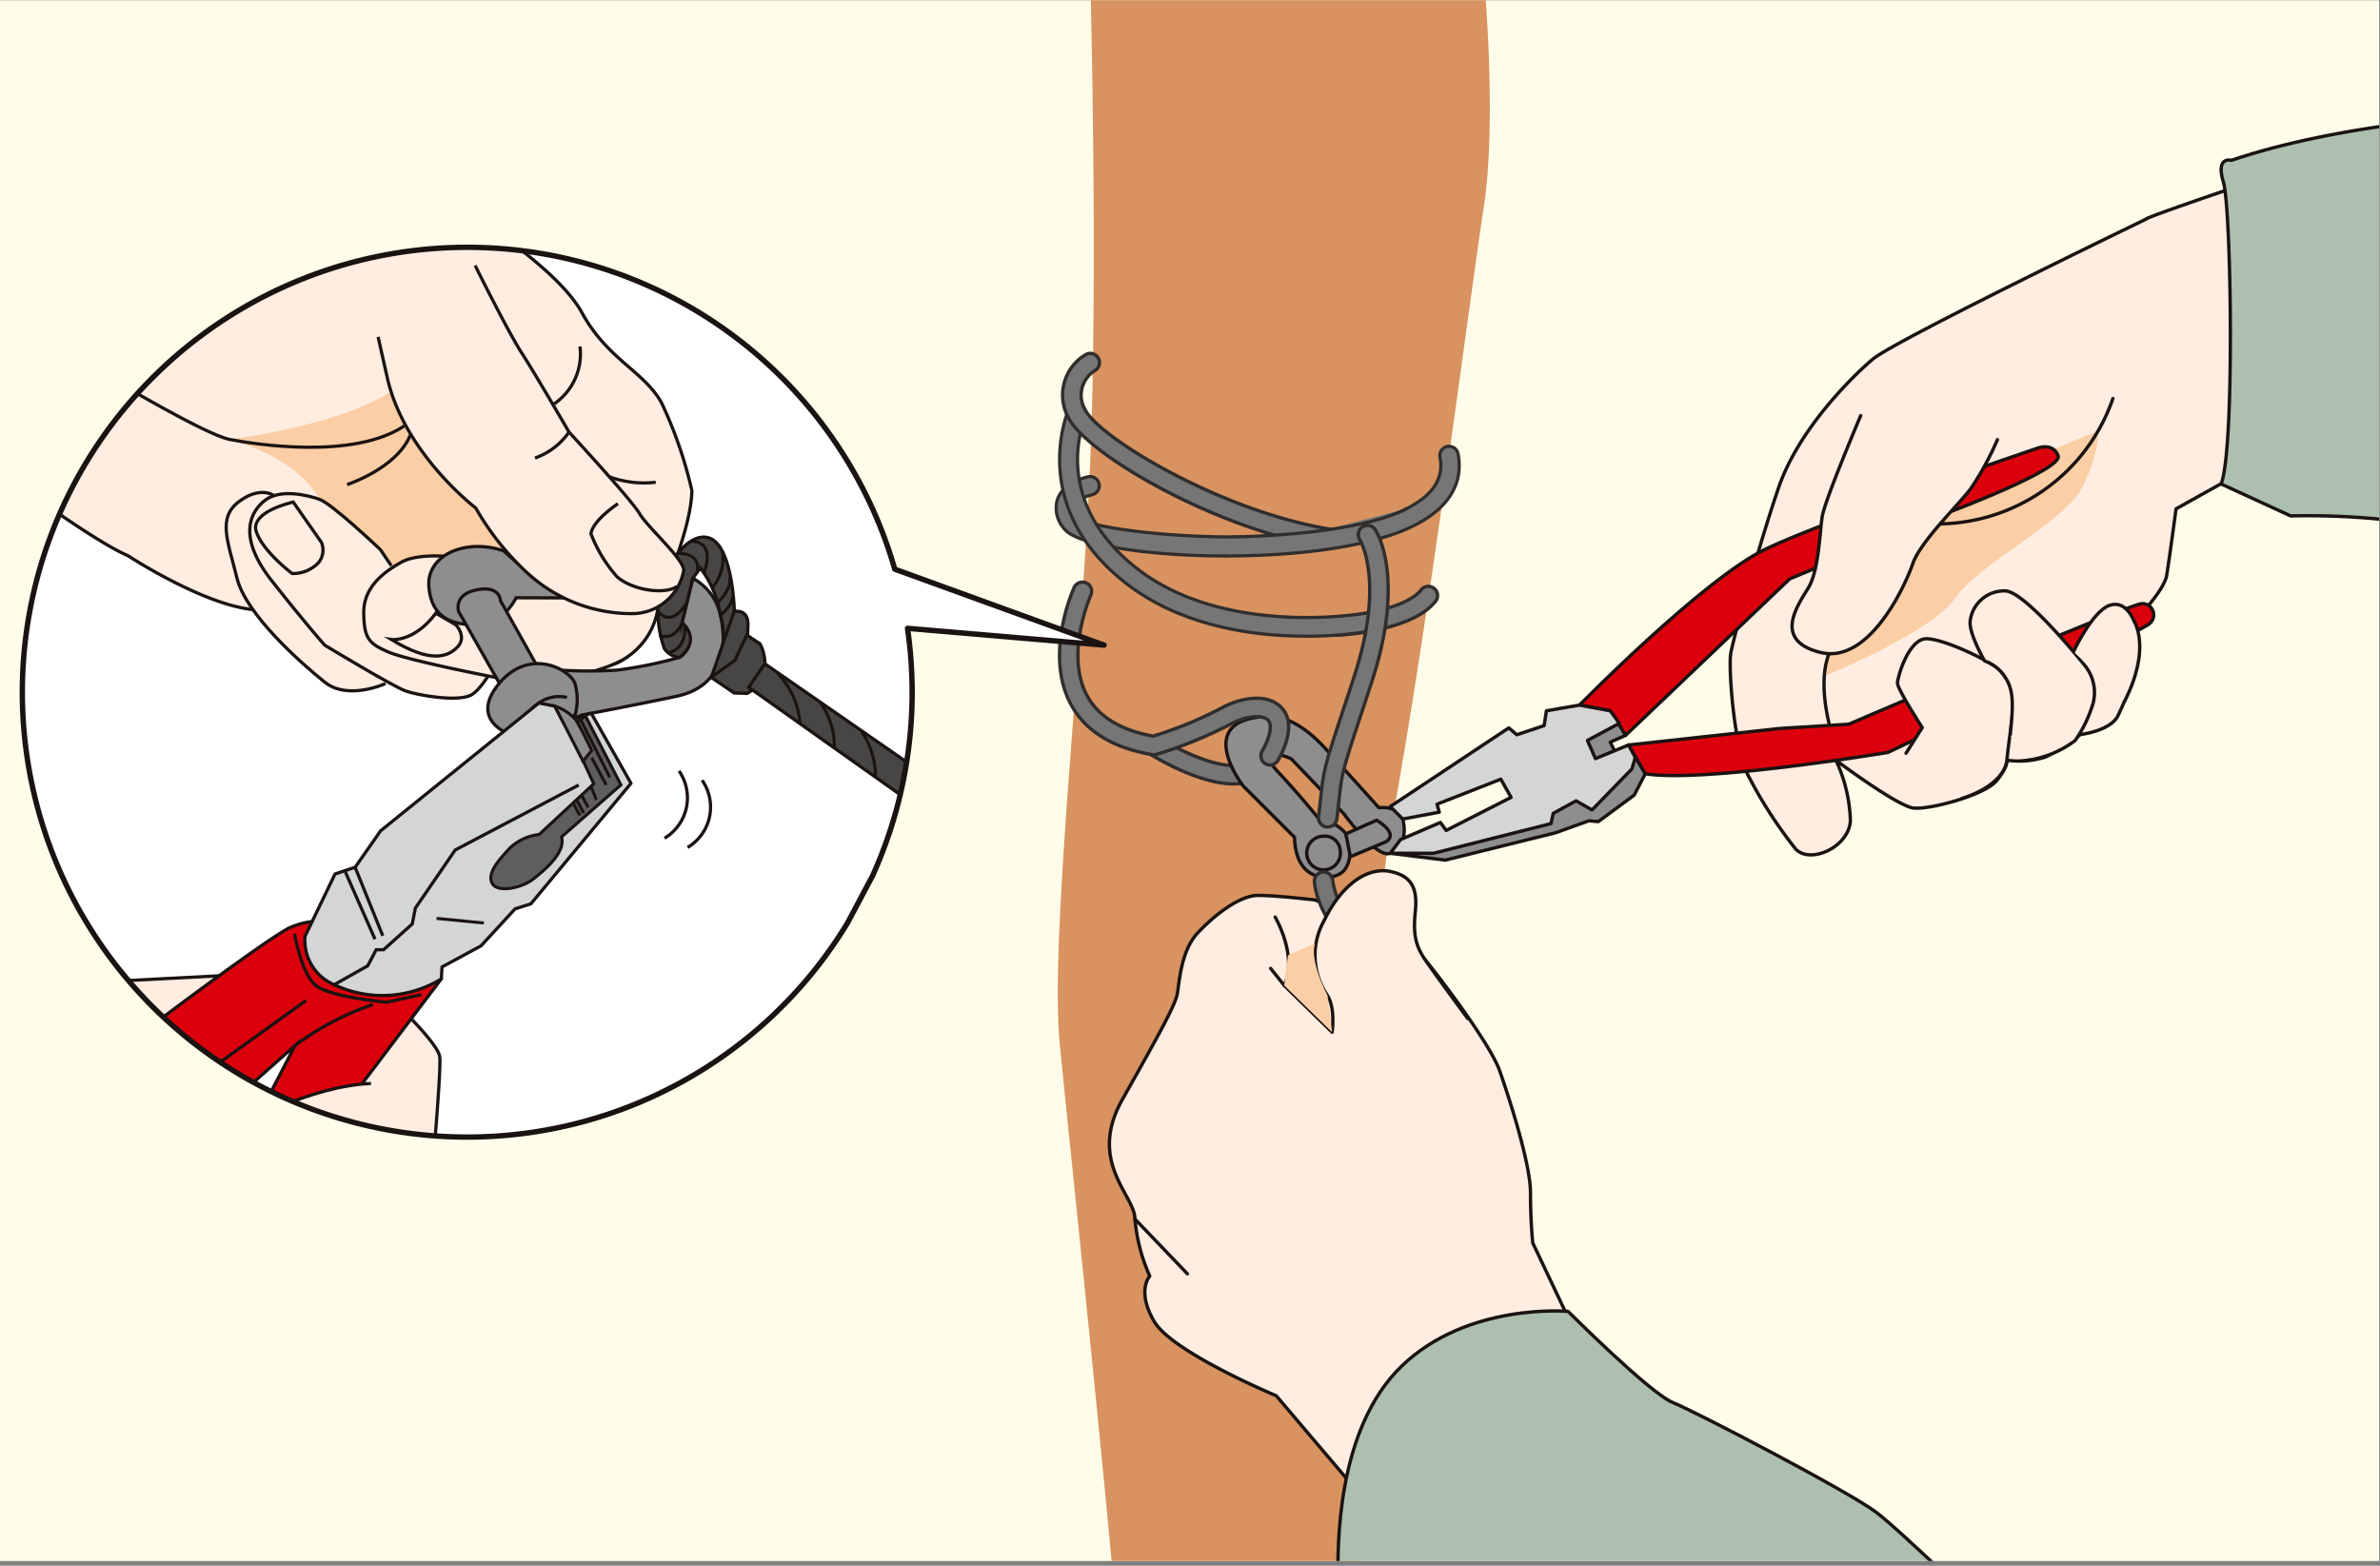 <svg xmlns="http://www.w3.org/2000/svg" xmlns:xlink="http://www.w3.org/1999/xlink" width="228" height="150" viewBox="0 0 228 150">
  <rect x="0" y="0" width="228" height="150" fill="#808080" stroke="none"/>
  <defs>
    <clipPath id="clip-path">
      <rect id="長方形_642" data-name="長方形 642" width="228" height="150" transform="translate(273 1280)" fill="none" stroke="#707070" stroke-width="1"/>
    </clipPath>
    <clipPath id="clip-path-2">
      <rect id="長方形_573" data-name="長方形 573" width="292.451" height="204.447" fill="none"/>
    </clipPath>
    <clipPath id="clip-path-3">
      <rect id="長方形_569" data-name="長方形 569" width="228.835" height="149.52" fill="none"/>
    </clipPath>
    <clipPath id="clip-path-4">
      <rect id="長方形_566" data-name="長方形 566" width="26.25" height="23.493" fill="none"/>
    </clipPath>
    <clipPath id="clip-path-5">
      <rect id="長方形_565" data-name="長方形 565" width="26.25" height="23.492" fill="none"/>
    </clipPath>
    <clipPath id="clip-path-6">
      <rect id="長方形_568" data-name="長方形 568" width="4.585" height="8.516" fill="none"/>
    </clipPath>
    <clipPath id="clip-path-7">
      <rect id="長方形_567" data-name="長方形 567" width="4.585" height="8.515" fill="none"/>
    </clipPath>
    <clipPath id="clip-path-8">
      <path id="パス_10263" data-name="パス 10263" d="M14.373,36.085a42.616,42.616,0,1,0,33.309-16,42.621,42.621,0,0,0-33.309,16" transform="translate(-5.031 -20.086)" fill="none"/>
    </clipPath>
    <clipPath id="clip-path-9">
      <rect id="長方形_571" data-name="長方形 571" width="32.468" height="20.266" fill="none"/>
    </clipPath>
  </defs>
  <g id="マスクグループ_90" data-name="マスクグループ 90" transform="translate(-273 -1280)" clip-path="url(#clip-path)">
    <g id="グループ_5701" data-name="グループ 5701" transform="translate(268.549 1277.39)">
      <g id="グループ_5700" data-name="グループ 5700" clip-path="url(#clip-path-2)">
        <rect id="長方形_564" data-name="長方形 564" width="228.835" height="149.52" transform="translate(3.537 2.635)" fill="#fffde9"/>
        <g id="グループ_5690" data-name="グループ 5690" transform="translate(3.537 2.635)">
          <g id="グループ_5689" data-name="グループ 5689" clip-path="url(#clip-path-3)">
            <path id="パス_10132" data-name="パス 10132" d="M83.919.132s.767,28.234,0,46.748S80.019,92.54,81,102.594,86.9,158.584,86.9,164.562h22.929s-.655-63.494,2.948-82.978,7.535-50.74,8.845-59.166,0-22.286,0-22.286Z" transform="translate(21.436 -2.594)" fill="#d89360"/>
            <path id="パス_10133" data-name="パス 10133" d="M96.975,44.48c-7.489,0-14.339-1.05-15.5-2.6A2.936,2.936,0,0,1,80.836,39c.6-1.577,2.7-2.064,2.94-2.115a.883.883,0,0,1,.367,1.727c-.453.1-1.456.478-1.655,1.013-.137.363.145.852.4,1.2,1.433,1.509,22.658,3.614,31.428-.9" transform="translate(21.397 8.758)" fill="#767676"/>
            <path id="パス_10134" data-name="パス 10134" d="M96.975,44.48c-7.489,0-14.339-1.05-15.5-2.6A2.936,2.936,0,0,1,80.836,39c.6-1.577,2.7-2.064,2.94-2.115a.883.883,0,0,1,.367,1.727c-.453.1-1.456.478-1.655,1.013-.137.363.145.852.4,1.2,1.433,1.509,22.658,3.614,31.428-.9" transform="translate(21.397 8.758)" fill="none" stroke="#302d2c" stroke-linecap="round" stroke-linejoin="round" stroke-width="0.304"/>
            <path id="パス_10135" data-name="パス 10135" d="M109.837,47.319c-2.725,1.92-7.667,2.24-8.3,2.272a.882.882,0,1,1-.093-1.761c1.768-.1,6.667-.75,8.085-2.608a.883.883,0,0,1,1.4,1.071,4.965,4.965,0,0,1-1.093,1.025" transform="translate(27.553 11.233)" fill="#767676"/>
            <path id="パス_10136" data-name="パス 10136" d="M109.837,47.319c-2.725,1.92-7.667,2.24-8.3,2.272a.882.882,0,1,1-.093-1.761c1.768-.1,6.667-.75,8.085-2.608a.883.883,0,0,1,1.4,1.071A4.965,4.965,0,0,1,109.837,47.319Z" transform="translate(27.553 11.233)" fill="none" stroke="#302d2c" stroke-linecap="round" stroke-linejoin="round" stroke-width="0.321"/>
            <path id="パス_10137" data-name="パス 10137" d="M104.547,53.787c-4.931,0-12-.894-17.422-5.209C77.852,41.2,81.753,32.22,81.793,32.131a.882.882,0,0,1,1.609.725c-.14.314-3.35,7.834,4.821,14.343,8.422,6.706,21.762,4.431,21.9,4.406a.882.882,0,0,1,.309,1.737,36.311,36.311,0,0,1-5.884.444" transform="translate(21.477 7.134)" fill="#767676"/>
            <path id="パス_10138" data-name="パス 10138" d="M104.547,53.787c-4.931,0-12-.894-17.422-5.209C77.852,41.2,81.753,32.22,81.793,32.131a.882.882,0,0,1,1.609.725c-.14.314-3.35,7.834,4.821,14.343,8.422,6.706,21.762,4.431,21.9,4.406a.882.882,0,0,1,.309,1.737A36.311,36.311,0,0,1,104.547,53.787Z" transform="translate(21.477 7.134)" fill="none" stroke="#302d2c" stroke-linecap="round" stroke-linejoin="round" stroke-width="0.304"/>
            <path id="パス_10139" data-name="パス 10139" d="M83.174,31.975c1.46,2.807,13.377,9.895,23.753,11.491a.882.882,0,0,1-.132,1.754.984.984,0,0,1-.136-.01C95.9,43.555,83.435,36.3,81.61,32.789" transform="translate(21.682 7.246)" fill="#767676"/>
            <path id="パス_10140" data-name="パス 10140" d="M83.174,31.975c1.46,2.807,13.377,9.895,23.753,11.491a.882.882,0,0,1-.132,1.754.984.984,0,0,1-.136-.01C95.9,43.555,83.435,36.3,81.61,32.789" transform="translate(21.682 7.246)" fill="none" stroke="#302d2c" stroke-linecap="round" stroke-linejoin="round" stroke-width="0.321"/>
            <path id="パス_10141" data-name="パス 10141" d="M169.873,18.8s-24.076,11.628-26.2,13.429-7.124,6.8-9.007,12.284S130.321,59,130.076,60.4s.327,9.418,1.8,11.955a42.507,42.507,0,0,0,4.422,6.8c1.392,1.473,5.075-.164,5.239-2.7a14.573,14.573,0,0,0-1.391-5.813s5.9,4.422,7.452,4.585,6.8-1.229,7.943-2.619.983-1.966.983-1.966a8.35,8.35,0,0,0,3.767-.327,22.329,22.329,0,0,0,3.275-2.13s2.865-.327,3.6-1.8a26.656,26.656,0,0,0,2.047-5.9,8.3,8.3,0,0,0-.491-3.112s2.865-2.948,3.112-4.422.9-6.388.9-6.388l6.307-3.52V15.521s-9.3,3.153-9.172,3.276" transform="translate(36.642 2.161)" fill="#feede0"/>
            <path id="パス_10142" data-name="パス 10142" d="M169.873,18.8s-24.076,11.628-26.2,13.429-7.124,6.8-9.007,12.284S130.321,59,130.076,60.4s.327,9.418,1.8,11.955a42.507,42.507,0,0,0,4.422,6.8c1.392,1.473,5.075-.164,5.239-2.7a14.573,14.573,0,0,0-1.391-5.813s5.9,4.422,7.452,4.585,6.8-1.229,7.943-2.619.983-1.966.983-1.966a8.35,8.35,0,0,0,3.767-.327,22.329,22.329,0,0,0,3.275-2.13s2.865-.327,3.6-1.8a26.656,26.656,0,0,0,2.047-5.9,8.3,8.3,0,0,0-.491-3.112s2.865-2.948,3.112-4.422.9-6.388.9-6.388l6.307-3.52V15.521S169.75,18.674,169.873,18.8Z" transform="translate(36.642 2.161)" fill="none" stroke="#1a1311" stroke-linecap="round" stroke-linejoin="round" stroke-width="0.321"/>
            <g id="グループ_5683" data-name="グループ 5683" transform="translate(175.658 41.266)" style="mix-blend-mode: multiply;isolation: isolate">
              <g id="グループ_5682" data-name="グループ 5682">
                <g id="グループ_5681" data-name="グループ 5681" clip-path="url(#clip-path-4)">
                  <g id="グループ_5680" data-name="グループ 5680" transform="translate(0 0)">
                    <g id="グループ_5679" data-name="グループ 5679" clip-path="url(#clip-path-5)">
                      <path id="パス_10143" data-name="パス 10143" d="M136.91,57.03s10.341-4.222,12.552-7.5,10.617-7.315,12.255-10.754,1.414-5.241,1.414-5.241L144.9,41.018s-8.455,11.5-7.993,16.012" transform="translate(-136.892 -33.537)" fill="#fccea5"/>
                    </g>
                  </g>
                </g>
              </g>
            </g>
            <path id="パス_10144" data-name="パス 10144" d="M93.13,45.168c6.355,0,13.173-.757,17.355-2.608,4.767-2.111,5.278-5.084,4.864-7.206a.883.883,0,0,0-1.733.336c.394,2.021-.632,3.629-3.142,4.922,0,0-3.841,2.462-16.676,2.729" transform="translate(25.242 8.069)" fill="#767676"/>
            <path id="パス_10145" data-name="パス 10145" d="M93.13,45.168c6.355,0,13.173-.757,17.355-2.608,4.767-2.111,5.278-5.084,4.864-7.206a.883.883,0,0,0-1.733.336c.394,2.021-.632,3.629-3.142,4.922,0,0-3.841,2.462-16.676,2.729" transform="translate(25.242 8.069)" fill="none" stroke="#302d2c" stroke-linecap="round" stroke-linejoin="round" stroke-width="0.304"/>
            <path id="パス_10146" data-name="パス 10146" d="M81.75,34.061a4.5,4.5,0,0,1,1.6-6.07.882.882,0,0,1,.933,1.5,2.773,2.773,0,0,0-.967,3.758" transform="translate(21.542 5.974)" fill="#767676"/>
            <path id="パス_10147" data-name="パス 10147" d="M81.75,34.061a4.5,4.5,0,0,1,1.6-6.07.882.882,0,0,1,.933,1.5,2.773,2.773,0,0,0-.967,3.758" transform="translate(21.542 5.974)" fill="none" stroke="#302d2c" stroke-linecap="round" stroke-linejoin="round" stroke-width="0.321"/>
            <path id="パス_10148" data-name="パス 10148" d="M95.671,60.438c-3.333,0-7.556-2.587-8.095-2.923a.883.883,0,0,1,.939-1.495c1.5.941,5.88,3.228,8.111,2.526a.882.882,0,0,1,.53,1.682,4.94,4.94,0,0,1-1.484.209" transform="translate(23.398 14.635)" fill="#767676"/>
            <path id="パス_10149" data-name="パス 10149" d="M95.671,60.438c-3.333,0-7.556-2.587-8.095-2.923a.883.883,0,0,1,.939-1.495c1.5.941,5.88,3.228,8.111,2.526a.882.882,0,0,1,.53,1.682A4.94,4.94,0,0,1,95.671,60.438Z" transform="translate(23.398 14.635)" fill="none" stroke="#302d2c" stroke-linecap="round" stroke-linejoin="round" stroke-width="0.321"/>
            <path id="パス_10150" data-name="パス 10150" d="M99.689,66.012,94.776,61.1s-4.914-6.333,2.183-6.66c0,0,2.4-.546,5.677,3.058s5.133,5.677,5.133,5.677,1.965-.219,2.292,1.092.11,2.729-1.2,3.276-4.477-3.822-4.477-3.822l-5.023-5.241s-4.04-1.746-1.31,1.2,4.15,4.8,4.15,4.8a2.953,2.953,0,0,1,2.4,1.2c.655,1.2.546,3.167-.546,3.822s-4.258.764-4.368-3.494" transform="translate(25.239 14.178)" fill="#8e8e8f"/>
            <path id="パス_10151" data-name="パス 10151" d="M99.689,66.012,94.776,61.1s-4.914-6.333,2.183-6.66c0,0,2.4-.546,5.677,3.058s5.133,5.677,5.133,5.677,1.965-.219,2.292,1.092.11,2.729-1.2,3.276-4.477-3.822-4.477-3.822l-5.023-5.241s-4.04-1.746-1.31,1.2,4.15,4.8,4.15,4.8a2.953,2.953,0,0,1,2.4,1.2c.655,1.2.546,3.167-.546,3.822S99.8,70.271,99.689,66.012Z" transform="translate(25.239 14.178)" fill="none" stroke="#1a1311" stroke-linecap="round" stroke-linejoin="round" stroke-width="0.321"/>
            <path id="パス_10152" data-name="パス 10152" d="M102.223,64.5a1.612,1.612,0,1,1-1.584-1.31A1.467,1.467,0,0,1,102.223,64.5Z" transform="translate(27.073 16.892)" fill="none" stroke="#1a1311" stroke-linecap="round" stroke-linejoin="round" stroke-width="0.321"/>
            <path id="パス_10153" data-name="パス 10153" d="M101.111,62.129a.871.871,0,0,1-.428-.111.882.882,0,0,1-.343-1.2c.8-1.436,1.008-2.557.563-3-.495-.495-2.056-.452-3.591.4a40.506,40.506,0,0,1-7.095,2.889.867.867,0,0,1-.4.024C86,60.491,83.375,58.852,82,56.264c-2.525-4.767.237-10.924.355-11.183a.881.881,0,0,1,1.6.732c-.024.056-2.517,5.638-.4,9.63,1.08,2.03,3.215,3.348,6.347,3.917a38.661,38.661,0,0,0,6.541-2.68c1.795-1,4.343-1.458,5.7-.11.754.753,1.318,2.249-.267,5.105a.881.881,0,0,1-.771.454" transform="translate(21.476 11.136)" fill="#767676"/>
            <path id="パス_10154" data-name="パス 10154" d="M101.111,62.129a.871.871,0,0,1-.428-.111.882.882,0,0,1-.343-1.2c.8-1.436,1.008-2.557.563-3-.495-.495-2.056-.452-3.591.4a40.506,40.506,0,0,1-7.095,2.889.867.867,0,0,1-.4.024C86,60.491,83.375,58.852,82,56.264c-2.525-4.767.237-10.924.355-11.183a.881.881,0,0,1,1.6.732c-.024.056-2.517,5.638-.4,9.63,1.08,2.03,3.215,3.348,6.347,3.917a38.661,38.661,0,0,0,6.541-2.68c1.795-1,4.343-1.458,5.7-.11.754.753,1.318,2.249-.267,5.105A.881.881,0,0,1,101.111,62.129Z" transform="translate(21.476 11.136)" fill="none" stroke="#302d2c" stroke-linecap="round" stroke-linejoin="round" stroke-width="0.321"/>
            <path id="パス_10155" data-name="パス 10155" d="M104.84,62.022l-2.948,1.309.437,2.185,3.384-1.42s1.42-.655-.873-2.074" transform="translate(27.95 16.531)" fill="#8e8e8f"/>
            <path id="パス_10156" data-name="パス 10156" d="M104.84,62.022l-2.948,1.309.437,2.185,3.384-1.42S107.133,63.441,104.84,62.022Z" transform="translate(27.95 16.531)" fill="none" stroke="#1a1311" stroke-linecap="round" stroke-linejoin="round" stroke-width="0.321"/>
            <path id="パス_10157" data-name="パス 10157" d="M105.145,66.89l5.267.655,10.564-2.621,3.194-1.147.9.082,3.44-2.539,1.063-2.046-1.609-2.757L124.5,61.4l-2.13-.656-3.193,2.047Z" transform="translate(28.955 14.83)" fill="#8e8e8f"/>
            <path id="パス_10158" data-name="パス 10158" d="M105.145,66.89l5.267.655,10.564-2.621,3.194-1.147.9.082,3.44-2.539,1.063-2.046-1.609-2.757L124.5,61.4l-2.13-.656-3.193,2.047Z" transform="translate(28.955 14.83)" fill="none" stroke="#1a1311" stroke-linecap="round" stroke-linejoin="round" stroke-width="0.321"/>
            <path id="パス_10159" data-name="パス 10159" d="M122.831,57.551l-.408-.818,1.473-.655-.6-1.147-4.066.082-1.8.982,1.474,3.439Z" transform="translate(32.75 14.34)" fill="#8e8e8f"/>
            <path id="パス_10160" data-name="パス 10160" d="M122.831,57.551l-.408-.818,1.473-.655-.6-1.147-4.066.082-1.8.982,1.474,3.439Z" transform="translate(32.75 14.34)" fill="none" stroke="#1a1311" stroke-linecap="round" stroke-linejoin="round" stroke-width="0.321"/>
            <path id="パス_10161" data-name="パス 10161" d="M122.578,59.713l14.467-1.584,6.631-.408s27.1-11.628,28.088-11.547a1.075,1.075,0,0,1,.656,1.965c-.983.819-24.976,12.284-24.976,12.284s-17.689,2.948-23.257,2.046Z" transform="translate(34.342 11.634)" fill="#dc000c"/>
            <path id="パス_10162" data-name="パス 10162" d="M122.578,59.713l14.467-1.584,6.631-.408s27.1-11.628,28.088-11.547a1.075,1.075,0,0,1,.656,1.965c-.983.819-24.976,12.284-24.976,12.284s-17.689,2.948-23.257,2.046Z" transform="translate(34.342 11.634)" fill="none" stroke="#1a1311" stroke-linecap="round" stroke-linejoin="round" stroke-width="0.321"/>
            <path id="パス_10163" data-name="パス 10163" d="M118.991,59.439s11.873-12.091,17.852-14.958,26.039-9.663,26.039-9.663,1.474-.572,1.965.738S154.2,41.04,154.2,41.04l-15.067,6.307L123.413,62.333l-1.474-2.348Z" transform="translate(33.234 8.086)" fill="#dc000c"/>
            <path id="パス_10164" data-name="パス 10164" d="M118.991,59.439s11.873-12.091,17.852-14.958,26.039-9.663,26.039-9.663,1.474-.572,1.965.738S154.2,41.04,154.2,41.04l-15.067,6.307L123.413,62.333l-1.474-2.348Z" transform="translate(33.234 8.086)" fill="none" stroke="#1a1311" stroke-linecap="round" stroke-linejoin="round" stroke-width="0.321"/>
            <path id="パス_10165" data-name="パス 10165" d="M145.348,43.17a17.833,17.833,0,0,0,16.6-12.01" transform="translate(41.379 6.994)" fill="none" stroke="#1a1311" stroke-linecap="round" stroke-linejoin="round" stroke-width="0.321"/>
            <path id="パス_10166" data-name="パス 10166" d="M109.2,125.612l-8.625-10.154s-9.937-4.15-11.683-7.1-.437-4.367-.437-4.367a16.916,16.916,0,0,1-1.419-5.46c0-2.292-4.585-5.457-1.2-11.463s5.023-8.954,5.241-10.045.327-4.148,1.966-5.9,4.04-3.6,5.786-3.6,5.46.436,5.46.436,9.062,3.931,10.591,5.787,6.223,8.079,7.1,10.591,2.948,8.844,2.948,11.682.219,4.8.219,4.8l4.914,10.373s-14.414,3.6-20.855,14.412" transform="translate(22.604 18.232)" fill="#feede0"/>
            <path id="パス_10167" data-name="パス 10167" d="M109.2,125.612l-8.625-10.154s-9.937-4.15-11.683-7.1-.437-4.367-.437-4.367a16.916,16.916,0,0,1-1.419-5.46c0-2.292-4.585-5.457-1.2-11.463s5.023-8.954,5.241-10.045.327-4.148,1.966-5.9,4.04-3.6,5.786-3.6,5.46.436,5.46.436,9.062,3.931,10.591,5.787,6.223,8.079,7.1,10.591,2.948,8.844,2.948,11.682.219,4.8.219,4.8l4.914,10.373S115.645,114.8,109.2,125.612Z" transform="translate(22.604 18.232)" fill="none" stroke="#1a1311" stroke-linecap="round" stroke-linejoin="round" stroke-width="0.321"/>
            <path id="パス_10168" data-name="パス 10168" d="M100.776,69.34a.974.974,0,0,1-.106-.005.881.881,0,0,1-.771-.98c.082-.7.141-1.263.2-1.745.313-2.92.313-2.92,2.659-10.009l.5-1.525c3.064-9.272.618-13.222.593-13.26a.882.882,0,0,1,1.466-.982c.124.182,2.988,4.592-.385,14.8l-.5,1.525c-2.287,6.91-2.287,6.91-2.58,9.644-.052.488-.114,1.059-.2,1.765a.882.882,0,0,1-.874.778" transform="translate(27.332 9.864)" fill="#767676"/>
            <path id="パス_10169" data-name="パス 10169" d="M100.776,69.34a.974.974,0,0,1-.106-.005.881.881,0,0,1-.771-.98c.082-.7.141-1.263.2-1.745.313-2.92.313-2.92,2.659-10.009l.5-1.525c3.064-9.272.618-13.222.593-13.26a.882.882,0,0,1,1.466-.982c.124.182,2.988,4.592-.385,14.8l-.5,1.525c-2.287,6.91-2.287,6.91-2.58,9.644-.052.488-.114,1.059-.2,1.765A.882.882,0,0,1,100.776,69.34Z" transform="translate(27.332 9.864)" fill="none" stroke="#302d2c" stroke-linecap="round" stroke-linejoin="round" stroke-width="0.321"/>
            <line id="線_315" data-name="線 315" x2="1.31" y2="1.638" transform="translate(122.636 92.746)" fill="none" stroke="#1a1311" stroke-linecap="round" stroke-linejoin="round" stroke-width="0.321"/>
            <line id="線_316" data-name="線 316" x2="5.023" y2="5.241" transform="translate(109.643 116.766)" fill="none" stroke="#1a1311" stroke-linecap="round" stroke-linejoin="round" stroke-width="0.321"/>
            <path id="パス_10170" data-name="パス 10170" d="M137.372,56.5s-1.092-4.04,0-6.66" transform="translate(38.764 12.768)" fill="none" stroke="#1a1311" stroke-linecap="round" stroke-linejoin="round" stroke-width="0.321"/>
            <path id="パス_10171" data-name="パス 10171" d="M205.252,142.09l-13.759-5.459-9.608,2.4-3.712-.874-2.619-5.24-10.263-4.15s-9.827-9.608-12.447-11.573-17.252-9.607-19.435-10.481-10.044-8.735-10.044-8.735-9.608-.873-15.941,5.24-6.113,17.469-6.113,20.527,1.748,8.079,1.748,8.079l-1.31,12.666,13.318,9.607s5.024.656,6.77,3.058,19.654,16.813,19.654,16.813" transform="translate(27.769 27.63)" fill="#acc0ad"/>
            <path id="パス_10172" data-name="パス 10172" d="M205.252,142.09l-13.759-5.459-9.608,2.4-3.712-.874-2.619-5.24-10.263-4.15s-9.827-9.608-12.447-11.573-17.252-9.607-19.435-10.481-10.044-8.735-10.044-8.735-9.608-.873-15.941,5.24-6.113,17.469-6.113,20.527,1.748,8.079,1.748,8.079l-1.31,12.666,13.318,9.607s5.024.656,6.77,3.058,19.654,16.813,19.654,16.813" transform="translate(27.769 27.63)" fill="none" stroke="#1a1311" stroke-linecap="round" stroke-linejoin="round" stroke-width="0.321"/>
            <path id="パス_10173" data-name="パス 10173" d="M165.95,45.917l6.66,3.059a70.731,70.731,0,0,1,13.539.983c5.787,1.2,35.7,9.826,38.1,10.153s16.706,0,16.706,0V11.418s-48.477-5.133-74.026,3.494c0,0-1.529-.437-.764,2.073s1.092,25.657-.219,28.932" transform="translate(47.745 0.425)" fill="#acc0ad"/>
            <path id="パス_10174" data-name="パス 10174" d="M165.95,45.917l6.66,3.059a70.731,70.731,0,0,1,13.539.983c5.787,1.2,35.7,9.826,38.1,10.153s16.706,0,16.706,0V11.418s-48.477-5.133-74.026,3.494c0,0-1.529-.437-.764,2.073S167.26,42.642,165.95,45.917Z" transform="translate(47.745 0.425)" fill="none" stroke="#1a1311" stroke-linecap="round" stroke-linejoin="round" stroke-width="0.321"/>
            <path id="パス_10175" data-name="パス 10175" d="M106.859,74.678a.862.862,0,0,1-.284-.047c-6.5-2.211-6.963-7.646-6.981-7.875a.882.882,0,0,1,.817-.942.892.892,0,0,1,.944.814c.017.2.441,4.515,5.788,6.333a.882.882,0,0,1-.284,1.717" transform="translate(27.239 17.702)" fill="#767676"/>
            <path id="パス_10176" data-name="パス 10176" d="M106.859,74.678a.862.862,0,0,1-.284-.047c-6.5-2.211-6.963-7.646-6.981-7.875a.882.882,0,0,1,.817-.942.892.892,0,0,1,.944.814c.017.2.441,4.515,5.788,6.333a.882.882,0,0,1-.284,1.717Z" transform="translate(27.239 17.702)" fill="none" stroke="#302d2c" stroke-linecap="round" stroke-linejoin="round" stroke-width="0.321"/>
            <path id="パス_10177" data-name="パス 10177" d="M96.72,70.159s2.185,3.712.874,6.552l4.585,4.477s.327-2.293-.437-3.494a6.8,6.8,0,0,1-.327-7.206c1.748-3.6,4.258-5.133,6.333-4.7s2.621,1.638,2.4,3.821,0,3.276.983,4.7,4.04,5.569,4.04,5.569" transform="translate(26.352 17.674)" fill="#feede0"/>
            <path id="パス_10178" data-name="パス 10178" d="M96.72,70.159s2.185,3.712.874,6.552l4.585,4.477s.327-2.293-.437-3.494a6.8,6.8,0,0,1-.327-7.206c1.748-3.6,4.258-5.133,6.333-4.7s2.621,1.638,2.4,3.821,0,3.276.983,4.7,4.04,5.569,4.04,5.569" transform="translate(26.352 17.674)" fill="none" stroke="#1a1311" stroke-linecap="round" stroke-linejoin="round" stroke-width="0.321"/>
            <path id="パス_10179" data-name="パス 10179" d="M105.145,63.315,116.5,55.78l.763.656,2.621-.873.219-1.42,3.167-.546,2.948.546.873,1.2-3.057,1.638.764,1.746,3.167-1.309.654,1.2-.327,1.092-3.822,3.931-1.528-.873-2.183,1.2-.219.983-11.247,2.839h-4.148l.983-1.31,3.821-1.639.546.764,6.223-3.167-.982-1.746-6.114,2.4.219.764-3.5.655Z" transform="translate(28.955 13.928)" fill="#d4d5d5"/>
            <path id="パス_10180" data-name="パス 10180" d="M105.145,63.315,116.5,55.78l.763.656,2.621-.873.219-1.42,3.167-.546,2.948.546.873,1.2-3.057,1.638.764,1.746,3.167-1.309.654,1.2-.327,1.092-3.822,3.931-1.528-.873-2.183,1.2-.219.983-11.247,2.839h-4.148l.983-1.31,3.821-1.639.546.764,6.223-3.167-.982-1.746-6.114,2.4.219.764-3.5.655Z" transform="translate(28.955 13.928)" fill="none" stroke="#1a1311" stroke-linecap="round" stroke-linejoin="round" stroke-width="0.321"/>
            <path id="パス_10181" data-name="パス 10181" d="M141.123,32.412s-3.439,8.107-3.685,9.663-.327,5.158-1.31,6.8-3.521,5.078,1.147,6.224,8.107-6.388,8.844-8.516,4.341-5.569,5.567-7.206a29.153,29.153,0,0,0,2.54-4.668" transform="translate(38.042 7.381)" fill="#feede0"/>
            <path id="パス_10182" data-name="パス 10182" d="M141.123,32.412s-3.439,8.107-3.685,9.663-.327,5.158-1.31,6.8-3.521,5.078,1.147,6.224,8.107-6.388,8.844-8.516,4.341-5.569,5.567-7.206a29.153,29.153,0,0,0,2.54-4.668" transform="translate(38.042 7.381)" fill="none" stroke="#1a1311" stroke-linecap="round" stroke-linejoin="round" stroke-width="0.321"/>
            <path id="パス_10183" data-name="パス 10183" d="M143.08,59.713l1.555-2.457s-2.373-3.685-2.373-4.258,1.063-4.258,2.783-4.258,6.469,2.293,7.124,3.112,1.475,1.8,1.066,4.668-.491,3.849-.491,3.849,0,2.293-4.341,3.685" transform="translate(40.425 12.426)" fill="#feede0"/>
            <path id="パス_10184" data-name="パス 10184" d="M143.08,59.713l1.555-2.457s-2.373-3.685-2.373-4.258,1.063-4.258,2.783-4.258,6.469,2.293,7.124,3.112,1.475,1.8,1.066,4.668-.491,3.849-.491,3.849,0,2.293-4.341,3.685" transform="translate(40.425 12.426)" fill="none" stroke="#1a1311" stroke-linecap="round" stroke-linejoin="round" stroke-width="0.321"/>
            <path id="パス_10185" data-name="パス 10185" d="M152.33,61.536a9.686,9.686,0,0,0,5.322-1.965,12.437,12.437,0,0,0,1.72-3.6,4.1,4.1,0,0,0-.819-3.6s-5.487-6.879-7.533-7.124a3.286,3.286,0,0,0-3.44,2.948c-.081,1.228,1.393,3.766,1.393,3.766a3.688,3.688,0,0,1,1.966,1.556c.9,1.31.736,2.948.491,5.486" transform="translate(42.067 11.339)" fill="#feede0"/>
            <path id="パス_10186" data-name="パス 10186" d="M152.33,61.536a9.686,9.686,0,0,0,5.322-1.965,12.437,12.437,0,0,0,1.72-3.6,4.1,4.1,0,0,0-.819-3.6s-5.487-6.879-7.533-7.124a3.286,3.286,0,0,0-3.44,2.948c-.081,1.228,1.393,3.766,1.393,3.766a3.688,3.688,0,0,1,1.966,1.556c.9,1.31.736,2.948.491,5.486" transform="translate(42.067 11.339)" fill="none" stroke="#1a1311" stroke-linecap="round" stroke-linejoin="round" stroke-width="0.321"/>
            <path id="パス_10187" data-name="パス 10187" d="M155.148,50.744s1.8-3.849,3.44-4.422,2.375,1.556,2.375,1.556,1.665,2.538-.928,7.642" transform="translate(44.407 11.649)" fill="#feede0"/>
            <path id="パス_10188" data-name="パス 10188" d="M155.148,50.744s1.8-3.849,3.44-4.422,2.375,1.556,2.375,1.556,1.665,2.538-.928,7.642" transform="translate(44.407 11.649)" fill="none" stroke="#1a1311" stroke-linecap="round" stroke-linejoin="round" stroke-width="0.321"/>
            <g id="グループ_5688" data-name="グループ 5688" transform="translate(123.946 90.344)" style="mix-blend-mode: multiply;isolation: isolate">
              <g id="グループ_5687" data-name="グループ 5687">
                <g id="グループ_5686" data-name="グループ 5686" clip-path="url(#clip-path-6)">
                  <g id="グループ_5685" data-name="グループ 5685" transform="translate(0 0)">
                    <g id="グループ_5684" data-name="グループ 5684" clip-path="url(#clip-path-7)">
                      <path id="パス_10189" data-name="パス 10189" d="M101.536,76.053c-1.856-3.712-1.2-5.023-1.2-5.023l-2.591,1.155-.361,2.885,4.585,4.477Z" transform="translate(-97.388 -71.03)" fill="#fccea5"/>
                    </g>
                  </g>
                </g>
              </g>
            </g>
            <path id="パス_10190" data-name="パス 10190" d="M84.1,84.8l2.384-4.49a42.589,42.589,0,0,0,3.35-23.714l18.934,1.784L88.613,50.929a42.62,42.62,0,1,0-7.675,38.408A42.912,42.912,0,0,0,84.1,84.8" transform="translate(-1.982 3.572)" fill="#fff"/>
          </g>
        </g>
        <g id="グループ_5697" data-name="グループ 5697" transform="translate(6.586 26.293)">
          <g id="グループ_5696" data-name="グループ 5696" clip-path="url(#clip-path-8)">
            <path id="パス_10191" data-name="パス 10191" d="M8.444,45.865s5.464,3.947,8.1,5.066c0,0,6.859,4.5,11.72,5.137s27.952,5.688,27.952,5.688,6.015.431,7.756-.863,6.515-11.323,6.6-16.2a40.919,40.919,0,0,0-2.9-8.392c-1.67-3.033-5.169-4.137-7.634-8.651S48.324,17.568,48.324,17.568L18.854,15.9.517,38.816s5.274,5.066,7.927,7.049" transform="translate(-6.426 -21.381)" fill="#feede0"/>
            <path id="パス_10192" data-name="パス 10192" d="M8.444,45.865s5.464,3.947,8.1,5.066c0,0,6.859,4.5,11.72,5.137s27.952,5.688,27.952,5.688,6.015.431,7.756-.863,6.515-11.323,6.6-16.2a40.919,40.919,0,0,0-2.9-8.392c-1.67-3.033-5.169-4.137-7.634-8.651S48.324,17.568,48.324,17.568L18.854,15.9.517,38.816S5.791,43.882,8.444,45.865Z" transform="translate(-6.426 -21.381)" fill="none" stroke="#1a1311" stroke-miterlimit="10" stroke-width="0.309"/>
            <path id="パス_10193" data-name="パス 10193" d="M36.147,76.146S39.231,79.179,39.4,80.3s-.706,10.951-.706,10.951-7.833-.188-11.132-1.275a33.4,33.4,0,0,1-4.345-1.638Z" transform="translate(0.587 -2.762)" fill="#feede0"/>
            <path id="パス_10194" data-name="パス 10194" d="M36.147,76.146S39.231,79.179,39.4,80.3s-.706,10.951-.706,10.951-7.833-.188-11.132-1.275a33.4,33.4,0,0,1-4.345-1.638Z" transform="translate(0.587 -2.762)" fill="none" stroke="#1a1311" stroke-miterlimit="10" stroke-width="0.309"/>
            <path id="パス_10195" data-name="パス 10195" d="M10.983,73.993l11.279-.585-6.944,9.21s-7.5-2.464-4.334-8.625" transform="translate(-3.433 -3.608)" fill="#feede0"/>
            <path id="パス_10196" data-name="パス 10196" d="M10.983,73.993l11.279-.585-6.944,9.21S7.82,80.155,10.983,73.993Z" transform="translate(-3.433 -3.608)" fill="none" stroke="#1a1311" stroke-miterlimit="10" stroke-width="0.309"/>
            <path id="パス_10197" data-name="パス 10197" d="M13.543,80.4s13.072-9.892,14.7-10.426a7.109,7.109,0,0,1,2.025-.5s12.021-1.689,12.271,5.507L30.424,91.006l-5.679-2.352,3.782-7.291-6.789,6.015a13.952,13.952,0,0,1-8.2-6.98" transform="translate(-2.401 -4.878)" fill="#dc000c"/>
            <path id="パス_10198" data-name="パス 10198" d="M13.543,80.4s13.072-9.892,14.7-10.426a7.109,7.109,0,0,1,2.025-.5s12.021-1.689,12.271,5.507L30.424,91.006l-5.679-2.352,3.782-7.291-6.789,6.015A13.952,13.952,0,0,1,13.543,80.4Z" transform="translate(-2.401 -4.878)" fill="none" stroke="#1a1311" stroke-miterlimit="10" stroke-width="0.309"/>
            <path id="パス_10199" data-name="パス 10199" d="M32.445,75.514a26.79,26.79,0,0,0-7.454,3.928" transform="translate(1.137 -2.958)" fill="none" stroke="#1a1311" stroke-miterlimit="10" stroke-width="0.309"/>
            <g id="グループ_5695" data-name="グループ 5695" transform="translate(19.873 12.55)" style="mix-blend-mode: multiply;isolation: isolate">
              <g id="グループ_5694" data-name="グループ 5694">
                <g id="グループ_5693" data-name="グループ 5693" clip-path="url(#clip-path-9)">
                  <g id="グループ_5692" data-name="グループ 5692" transform="translate(0.001)">
                    <g id="グループ_5691" data-name="グループ 5691" clip-path="url(#clip-path-9)">
                      <path id="パス_10200" data-name="パス 10200" d="M20.212,35.54s11.917-1.471,16.4-5.311S52.68,43.711,52.68,43.711l-1.513,5.783L41.614,47.93l-5.346,2.009L29.6,43.27s-.5-5.172-9.39-7.73" transform="translate(-20.213 -29.673)" fill="#fccea5"/>
                    </g>
                  </g>
                </g>
              </g>
            </g>
            <line id="線_317" data-name="線 317" x1="9.633" y2="6.919" transform="translate(17.546 72.168)" fill="#feede0"/>
            <line id="線_318" data-name="線 318" x1="9.633" y2="6.919" transform="translate(17.546 72.168)" fill="none" stroke="#1a1311" stroke-miterlimit="10" stroke-width="0.309"/>
            <path id="パス_10201" data-name="パス 10201" d="M24.952,70.333s.655,3.774,2,4.921,6.816,1.638,6.816,1.638l3.334-.725" transform="translate(1.125 -4.559)" fill="none" stroke="#1a1311" stroke-miterlimit="10" stroke-width="0.309"/>
            <path id="パス_10202" data-name="パス 10202" d="M33.446,81.287c-5.938.267-12.28,3.955-12.28,3.955s4.054,3.633,13.851,4.193" transform="translate(-0.045 -1.174)" fill="#feede0"/>
            <path id="パス_10203" data-name="パス 10203" d="M33.446,81.287c-5.938.267-12.28,3.955-12.28,3.955s4.054,3.633,13.851,4.193" transform="translate(-0.045 -1.174)" fill="none" stroke="#1a1311" stroke-miterlimit="10" stroke-width="0.309"/>
            <path id="パス_10204" data-name="パス 10204" d="M11.5,29.665s9.082,5.43,11.409,5.878,11.84,1.983,16.733-1.309" transform="translate(-3.033 -17.126)" fill="none" stroke="#1a1311" stroke-miterlimit="10" stroke-width="0.309"/>
            <path id="パス_10205" data-name="パス 10205" d="M28.8,38.582s4.773-1.551,6.066-4.756" transform="translate(2.313 -15.84)" fill="none" stroke="#1a1311" stroke-miterlimit="10" stroke-width="0.309"/>
            <path id="パス_10206" data-name="パス 10206" d="M46.476,27.349A5.808,5.808,0,0,1,43.8,32.984" transform="translate(6.95 -17.842)" fill="#feede0"/>
            <path id="パス_10207" data-name="パス 10207" d="M46.476,27.349A5.808,5.808,0,0,1,43.8,32.984" transform="translate(6.95 -17.842)" fill="none" stroke="#1a1311" stroke-miterlimit="10" stroke-width="0.309"/>
            <path id="パス_10208" data-name="パス 10208" d="M47.86,36.841a9.769,9.769,0,0,0,4.618.585" transform="translate(8.204 -14.908)" fill="#feede0"/>
            <path id="パス_10209" data-name="パス 10209" d="M47.86,36.841a9.769,9.769,0,0,0,4.618.585" transform="translate(8.204 -14.908)" fill="none" stroke="#1a1311" stroke-miterlimit="10" stroke-width="0.309"/>
            <path id="パス_10210" data-name="パス 10210" d="M35.217,56.342S31.632,58,29.392,56.206s-7.549-6.464-8.41-9.98-1.9-5.756.207-7.324,3.4-.533,3.4-.533" transform="translate(-0.42 -14.54)" fill="#feede0"/>
            <path id="パス_10211" data-name="パス 10211" d="M35.217,56.342S31.632,58,29.392,56.206s-7.549-6.464-8.41-9.98-1.9-5.756.207-7.324,3.4-.533,3.4-.533" transform="translate(-0.42 -14.54)" fill="none" stroke="#1a1311" stroke-miterlimit="10" stroke-width="0.309"/>
            <path id="パス_10212" data-name="パス 10212" d="M35.235,45.028,34.2,43.493s-4.654-4.428-5.876-4.842-3.723-1-5.171.1-2.672,3.516.62,7.7,5.084,6.186,5.084,6.186,6.566,3.981,7.789,4.4,4.826,1.034,6.171.412,3.119-4.428,3.119-4.428" transform="translate(0.113 -14.513)" fill="#feede0"/>
            <path id="パス_10213" data-name="パス 10213" d="M35.235,45.028,34.2,43.493s-4.654-4.428-5.876-4.842-3.723-1-5.171.1-2.672,3.516.62,7.7,5.084,6.186,5.084,6.186,6.566,3.981,7.789,4.4,4.826,1.034,6.171.412,3.119-4.428,3.119-4.428" transform="translate(0.113 -14.513)" fill="none" stroke="#1a1311" stroke-miterlimit="10" stroke-width="0.309"/>
            <path id="パス_10214" data-name="パス 10214" d="M39.086,42.825s-3.672-.534-5.446.449-3.653,2.448-3.621,4.876.483,2.932,2.38,3.74,10.081,2.415,11.442,2.653,7.463.037,11.013-1.927a6.854,6.854,0,0,0,3.43-5.879l-14.89-2.584Z" transform="translate(2.691 -13.104)" fill="#feede0"/>
            <path id="パス_10215" data-name="パス 10215" d="M39.086,42.825s-3.672-.534-5.446.449-3.653,2.448-3.621,4.876.483,2.932,2.38,3.74,10.081,2.415,11.442,2.653,7.463.037,11.013-1.927a6.854,6.854,0,0,0,3.43-5.879l-14.89-2.584Z" transform="translate(2.691 -13.104)" fill="none" stroke="#1a1311" stroke-miterlimit="10" stroke-width="0.309"/>
            <path id="パス_10216" data-name="パス 10216" d="M25.712,38.737l2.7,3.86a1.9,1.9,0,0,1-.327,2,3.388,3.388,0,0,1-2.481.982s-2.826-2.121-3.43-4.016c0,0-.9-1.707,3.533-2.826" transform="translate(0.245 -14.322)" fill="#feede0"/>
            <path id="パス_10217" data-name="パス 10217" d="M25.712,38.737l2.7,3.86a1.9,1.9,0,0,1-.327,2,3.388,3.388,0,0,1-2.481.982s-2.826-2.121-3.43-4.016C22.179,41.563,21.282,39.856,25.712,38.737Z" transform="translate(0.245 -14.322)" fill="none" stroke="#1a1311" stroke-miterlimit="10" stroke-width="0.309"/>
            <path id="パス_10218" data-name="パス 10218" d="M32.035,49.389s2.155.309,4.274-2.517l1.929,1.122s1.069,1.136.156,2.1-2.568,1.621-6.359-.706" transform="translate(3.313 -11.809)" fill="#feede0"/>
            <path id="パス_10219" data-name="パス 10219" d="M32.035,49.389s2.155.309,4.274-2.517l1.929,1.122s1.069,1.136.156,2.1S35.826,51.715,32.035,49.389Z" transform="translate(3.313 -11.809)" fill="none" stroke="#1a1311" stroke-miterlimit="10" stroke-width="0.309"/>
            <path id="パス_10220" data-name="パス 10220" d="M43.148,46.9s-1.207,2.568-3.635,2.6-4.464-.6-4.724-3.636,3.481-4.7,7.152-3.465l1.4,1.258,2.621.26,2.687,3Z" transform="translate(4.161 -13.317)" fill="#8e8e8f"/>
            <path id="パス_10221" data-name="パス 10221" d="M43.148,46.9s-1.207,2.568-3.635,2.6-4.464-.6-4.724-3.636,3.481-4.7,7.152-3.465l1.4,1.258,2.621.26,2.687,3Z" transform="translate(4.161 -13.317)" fill="none" stroke="#1a1311" stroke-miterlimit="10" stroke-width="0.309"/>
            <path id="パス_10222" data-name="パス 10222" d="M57.509,44.317a5.28,5.28,0,0,1,2.653,3.536c.6,2.6.517,6.773-4.24,7.773s-9.065,1.792-9.065,1.792l-1.723.74-2.068-5.186a44.167,44.167,0,0,0,7.238.137A42.1,42.1,0,0,0,56.217,51.9a2.046,2.046,0,0,0,.258-3.326Z" transform="translate(6.723 -12.598)" fill="#8e8e8f"/>
            <path id="パス_10223" data-name="パス 10223" d="M57.509,44.317a5.28,5.28,0,0,1,2.653,3.536c.6,2.6.517,6.773-4.24,7.773s-9.065,1.792-9.065,1.792l-1.723.74-2.068-5.186a44.167,44.167,0,0,0,7.238.137A42.1,42.1,0,0,0,56.217,51.9a2.046,2.046,0,0,0,.258-3.326Z" transform="translate(6.723 -12.598)" fill="none" stroke="#1a1311" stroke-miterlimit="10" stroke-width="0.309"/>
            <path id="パス_10224" data-name="パス 10224" d="M36.978,47.258s-.534-1.628,1.732-2.076,2.275,1.042,2.275,1.042l3.524,6.282a9.8,9.8,0,0,0-3.629,1.621Z" transform="translate(4.824 -12.357)" fill="#8e8e8f"/>
            <path id="パス_10225" data-name="パス 10225" d="M36.978,47.258s-.534-1.628,1.732-2.076,2.275,1.042,2.275,1.042l3.524,6.282a9.8,9.8,0,0,0-3.629,1.621Z" transform="translate(4.824 -12.357)" fill="none" stroke="#1a1311" stroke-miterlimit="10" stroke-width="0.309"/>
            <path id="パス_10226" data-name="パス 10226" d="M40.975,57.219s-3.644-1.361-.767-4.782,6.679-1.371,7.222-.018a5.337,5.337,0,0,1,.025,3.059L45.2,56.71Z" transform="translate(5.497 -10.668)" fill="#8e8e8f"/>
            <path id="パス_10227" data-name="パス 10227" d="M40.975,57.219s-3.644-1.361-.767-4.782,6.679-1.371,7.222-.018a5.337,5.337,0,0,1,.025,3.059L45.2,56.71Z" transform="translate(5.497 -10.668)" fill="none" stroke="#1a1311" stroke-miterlimit="10" stroke-width="0.309"/>
            <path id="パス_10228" data-name="パス 10228" d="M45.917,53.055a3.364,3.364,0,0,0-2.689.534,4.5,4.5,0,0,0-1.662,1.991" transform="translate(6.259 -9.924)" fill="none" stroke="#1a1311" stroke-miterlimit="10" stroke-width="0.309"/>
            <path id="パス_10229" data-name="パス 10229" d="M53.145,54.416l3.809,6.722L47.363,72.683l-1.516.483L42.59,76.707l-3.74,2.025-.069,1.147a10.817,10.817,0,0,1-10.261.551,4.6,4.6,0,0,1-2.792-4.635L28.6,69.823l1.931-.647,2.439-3.49L48.13,53.443l1.526.3.843,1.594Z" transform="translate(1.359 -9.778)" fill="#d4d5d5"/>
            <path id="パス_10230" data-name="パス 10230" d="M53.145,54.416l3.809,6.722L47.363,72.683l-1.516.483L42.59,76.707l-3.74,2.025-.069,1.147a10.817,10.817,0,0,1-10.261.551,4.6,4.6,0,0,1-2.792-4.635L28.6,69.823l1.931-.647,2.439-3.49L48.13,53.443l1.526.3.843,1.594Z" transform="translate(1.359 -9.778)" fill="none" stroke="#1a1311" stroke-linecap="round" stroke-linejoin="round" stroke-width="0.309"/>
            <path id="パス_10231" data-name="パス 10231" d="M45.819,53.791l3.36,7.282-5.23,4.858a4.865,4.865,0,0,0-2.8,1.293c-1.052,1.139-2.207,2.406-1.707,3.371s2.8.474,3.886-.355,3.206-2.592,2.766-4.076l5.688-4.986-3.4-6.612-1.446,1.1Z" transform="translate(5.565 -9.67)" fill="#5f5e5e"/>
            <path id="パス_10232" data-name="パス 10232" d="M45.819,53.791l3.36,7.282-5.23,4.858a4.865,4.865,0,0,0-2.8,1.293c-1.052,1.139-2.207,2.406-1.707,3.371s2.8.474,3.886-.355,3.206-2.592,2.766-4.076l5.688-4.986-3.4-6.612-1.446,1.1Z" transform="translate(5.565 -9.67)" fill="none" stroke="#1a1311" stroke-miterlimit="10" stroke-width="0.292"/>
            <path id="パス_10233" data-name="パス 10233" d="M44,53.672a4.5,4.5,0,0,1,2.033,1.344c.525.846,1.5,2.9,1.5,2.9l-.827,1.034Z" transform="translate(7.012 -9.707)" fill="#8e8e8f"/>
            <path id="パス_10234" data-name="パス 10234" d="M44,53.672a4.5,4.5,0,0,1,2.033,1.344c.525.846,1.5,2.9,1.5,2.9l-.827,1.034Z" transform="translate(7.012 -9.707)" fill="none" stroke="#1a1311" stroke-miterlimit="10" stroke-width="0.292"/>
            <path id="パス_10235" data-name="パス 10235" d="M51.283,59.446l-11.83,6.222-3.818,5.566-.3,1.525-2.749,2.465h-.707l-.809,1.542-3.214,1.809" transform="translate(2.022 -7.923)" fill="none" stroke="#1a1311" stroke-miterlimit="10" stroke-width="0.309"/>
            <line id="線_319" data-name="線 319" x2="2.835" y2="6.436" transform="translate(30.953 59.855)" fill="#feede0"/>
            <line id="線_320" data-name="線 320" x2="2.835" y2="6.436" transform="translate(30.953 59.855)" fill="none" stroke="#1a1311" stroke-miterlimit="10" stroke-width="0.309"/>
            <line id="線_321" data-name="線 321" x2="2.653" y2="6.574" transform="translate(31.884 59.399)" fill="#feede0"/>
            <line id="線_322" data-name="線 322" x2="2.653" y2="6.574" transform="translate(31.884 59.399)" fill="none" stroke="#1a1311" stroke-miterlimit="10" stroke-width="0.309"/>
            <line id="線_323" data-name="線 323" x2="4.524" y2="0.44" transform="translate(39.691 64.301)" fill="#feede0"/>
            <line id="線_324" data-name="線 324" x2="4.524" y2="0.44" transform="translate(39.691 64.301)" fill="none" stroke="#1a1311" stroke-miterlimit="10" stroke-width="0.292"/>
            <line id="線_325" data-name="線 325" x2="2.817" y2="5.575" transform="translate(53.47 45.224)" fill="#feede0"/>
            <line id="線_326" data-name="線 326" x2="2.817" y2="5.575" transform="translate(53.47 45.224)" fill="none" stroke="#1a1311" stroke-miterlimit="10" stroke-width="0.292"/>
            <line id="線_327" data-name="線 327" x2="1.388" y2="2.593" transform="translate(54.546 48.912)" fill="#feede0"/>
            <line id="線_328" data-name="線 328" x2="1.388" y2="2.593" transform="translate(54.546 48.912)" fill="none" stroke="#1a1311" stroke-miterlimit="10" stroke-width="0.292"/>
            <line id="線_329" data-name="線 329" x1="0.492" y1="1.24" transform="translate(54.503 51.705)" fill="#feede0"/>
            <line id="線_330" data-name="線 330" x1="0.492" y1="1.24" transform="translate(54.503 51.705)" fill="none" stroke="#1a1311" stroke-miterlimit="10" stroke-width="0.292"/>
            <line id="線_331" data-name="線 331" x2="0.641" y2="1.185" transform="translate(53.568 52.475)" fill="#feede0"/>
            <line id="線_332" data-name="線 332" x2="0.641" y2="1.185" transform="translate(53.568 52.475)" fill="none" stroke="#1a1311" stroke-miterlimit="10" stroke-width="0.292"/>
            <line id="線_333" data-name="線 333" x2="0.641" y2="1.185" transform="translate(53.138 53.013)" fill="#feede0"/>
            <line id="線_334" data-name="線 334" x2="0.641" y2="1.185" transform="translate(53.138 53.013)" fill="none" stroke="#1a1311" stroke-miterlimit="10" stroke-width="0.292"/>
            <line id="線_335" data-name="線 335" x2="0.641" y2="1.185" transform="translate(52.772 53.25)" fill="#feede0"/>
            <line id="線_336" data-name="線 336" x2="0.641" y2="1.185" transform="translate(52.772 53.25)" fill="none" stroke="#1a1311" stroke-miterlimit="10" stroke-width="0.292"/>
            <path id="パス_10236" data-name="パス 10236" d="M53.593,52.834A1.97,1.97,0,0,1,52.176,52a9.974,9.974,0,0,1,.09-7.135c1.312-3.03,3.8-4.749,5.215-2.61s1.409,6.85,1.409,6.85a2.276,2.276,0,0,1,.117,2.108,4.2,4.2,0,0,1-1.745,2.577,7.874,7.874,0,0,0,.279-5.006,10.343,10.343,0,0,0-1.927-4.527l-.728.991-1.034,4.26s1.994,1.594-.258,3.326" transform="translate(9.347 -13.53)" fill="#474645"/>
            <path id="パス_10237" data-name="パス 10237" d="M53.593,52.834A1.97,1.97,0,0,1,52.176,52a9.974,9.974,0,0,1,.09-7.135c1.312-3.03,3.8-4.749,5.215-2.61s1.409,6.85,1.409,6.85a2.276,2.276,0,0,1,.117,2.108,4.2,4.2,0,0,1-1.745,2.577,7.874,7.874,0,0,0,.279-5.006,10.343,10.343,0,0,0-1.927-4.527l-.728.991-1.034,4.26S55.845,51.1,53.593,52.834Z" transform="translate(9.347 -13.53)" fill="none" stroke="#1a1311" stroke-miterlimit="10" stroke-width="0.309"/>
            <path id="パス_10238" data-name="パス 10238" d="M57.641,46.755s1.377-.33,1.325,1.325-.161,3.051-.775,3.885a3.868,3.868,0,0,1-2.735,1.1Z" transform="translate(10.551 -11.853)" fill="#474645"/>
            <path id="パス_10239" data-name="パス 10239" d="M57.641,46.755s1.377-.33,1.325,1.325-.161,3.051-.775,3.885a3.868,3.868,0,0,1-2.735,1.1Z" transform="translate(10.551 -11.853)" fill="none" stroke="#1a1311" stroke-miterlimit="10" stroke-width="0.309"/>
            <path id="パス_10240" data-name="パス 10240" d="M58.861,48.467l1.274.86a4.367,4.367,0,0,1,.355,2.934,3.516,3.516,0,0,1-1.6,1.8l-1.241-.039-2.2-1.492,2.263-1.635Z" transform="translate(10.551 -11.316)" fill="#474645"/>
            <path id="パス_10241" data-name="パス 10241" d="M58.861,48.467l1.274.86a4.367,4.367,0,0,1,.355,2.934,3.516,3.516,0,0,1-1.6,1.8l-1.241-.039-2.2-1.492,2.263-1.635Z" transform="translate(10.551 -11.316)" fill="none" stroke="#1a1311" stroke-miterlimit="10" stroke-width="0.309"/>
            <path id="パス_10242" data-name="パス 10242" d="M59.735,50.571,75.078,61.2,74.5,62.326l-.647,1.6-15.659-11.1Z" transform="translate(11.396 -10.666)" fill="#474645"/>
            <path id="パス_10243" data-name="パス 10243" d="M59.735,50.571,75.078,61.2,74.5,62.326l-.647,1.6-15.659-11.1Z" transform="translate(11.396 -10.666)" fill="none" stroke="#1a1311" stroke-miterlimit="10" stroke-width="0.309"/>
            <path id="パス_10244" data-name="パス 10244" d="M53.9,47.915s.175,2.1-1.614,2.418" transform="translate(9.572 -11.486)" fill="none" stroke="#1a1311" stroke-miterlimit="10" stroke-width="0.292"/>
            <path id="パス_10245" data-name="パス 10245" d="M51.649,48.765s1.42.677,2.174-1.194" transform="translate(9.375 -11.593)" fill="none" stroke="#1a1311" stroke-miterlimit="10" stroke-width="0.292"/>
            <path id="パス_10246" data-name="パス 10246" d="M51.541,46.864s1.144,1.817,2.748-.717" transform="translate(9.341 -12.033)" fill="none" stroke="#1a1311" stroke-miterlimit="10" stroke-width="0.292"/>
            <path id="パス_10247" data-name="パス 10247" d="M53.121,42.494s1.965-.071,1.745,1.662" transform="translate(9.829 -13.162)" fill="none" stroke="#1a1311" stroke-miterlimit="10" stroke-width="0.292"/>
            <path id="パス_10248" data-name="パス 10248" d="M53.945,41.616s2.508-.22,1.228,3.1" transform="translate(10.084 -13.434)" fill="none" stroke="#1a1311" stroke-miterlimit="10" stroke-width="0.292"/>
            <path id="パス_10249" data-name="パス 10249" d="M56.478,42.326a4.208,4.208,0,0,1-.962,3.523" transform="translate(10.57 -13.213)" fill="none" stroke="#1a1311" stroke-miterlimit="10" stroke-width="0.292"/>
            <path id="パス_10250" data-name="パス 10250" d="M57.093,44.266s.317,1-1.227,2.462" transform="translate(10.678 -12.614)" fill="none" stroke="#1a1311" stroke-miterlimit="10" stroke-width="0.292"/>
            <path id="パス_10251" data-name="パス 10251" d="M57.278,45.683s.02.792-1.151,1.748" transform="translate(10.758 -12.176)" fill="none" stroke="#1a1311" stroke-miterlimit="10" stroke-width="0.292"/>
            <path id="パス_10252" data-name="パス 10252" d="M60.329,51.3a7.736,7.736,0,0,1,2.119,4.77" transform="translate(12.057 -10.441)" fill="none" stroke="#1a1311" stroke-miterlimit="10" stroke-width="0.292"/>
            <path id="パス_10253" data-name="パス 10253" d="M63.444,53.424a7.275,7.275,0,0,1,1.331,4.3" transform="translate(13.02 -9.784)" fill="none" stroke="#1a1311" stroke-miterlimit="10" stroke-width="0.292"/>
            <path id="パス_10254" data-name="パス 10254" d="M66.446,55.542a7.292,7.292,0,0,1,1.331,4.3" transform="translate(13.947 -9.129)" fill="none" stroke="#1a1311" stroke-miterlimit="10" stroke-width="0.292"/>
            <path id="パス_10255" data-name="パス 10255" d="M40.364,21.424S43.5,27.749,44.825,29.8s4.533,7.583,4.533,7.583,5.981,6.481,6.755,7.807,4.431,4.532,4.224,5.5a5.014,5.014,0,0,1-4.964,4.085,14.788,14.788,0,0,1-10.1-3.981,25.821,25.821,0,0,1-4.845-6.135S33.744,39.588,32,32.4l-.931-4.137" transform="translate(3.017 -19.673)" fill="#feede0"/>
            <path id="パス_10256" data-name="パス 10256" d="M40.364,21.424S43.5,27.749,44.825,29.8s4.533,7.583,4.533,7.583,5.981,6.481,6.755,7.807,4.431,4.532,4.224,5.5a5.014,5.014,0,0,1-4.964,4.085,14.788,14.788,0,0,1-10.1-3.981,25.821,25.821,0,0,1-4.845-6.135S33.744,39.588,32,32.4l-.931-4.137" transform="translate(3.017 -19.673)" fill="none" stroke="#1a1311" stroke-miterlimit="10" stroke-width="0.309"/>
            <path id="パス_10257" data-name="パス 10257" d="M45.812,33.616A6.637,6.637,0,0,1,42.555,36.1" transform="translate(6.564 -15.905)" fill="#feede0"/>
            <path id="パス_10258" data-name="パス 10258" d="M45.812,33.616A6.637,6.637,0,0,1,42.555,36.1" transform="translate(6.564 -15.905)" fill="none" stroke="#1a1311" stroke-miterlimit="10" stroke-width="0.309"/>
            <path id="パス_10259" data-name="パス 10259" d="M49.233,38.855s-2.413,1.6-2.585,2.879a13.3,13.3,0,0,0,2.5,4.119c1.4,1.258,4.515,1.774,5.756.931" transform="translate(7.829 -14.286)" fill="#feede0"/>
            <path id="パス_10260" data-name="パス 10260" d="M49.233,38.855s-2.413,1.6-2.585,2.879a13.3,13.3,0,0,0,2.5,4.119c1.4,1.258,4.515,1.774,5.756.931" transform="translate(7.829 -14.286)" fill="none" stroke="#1a1311" stroke-miterlimit="10" stroke-width="0.309"/>
            <path id="パス_10261" data-name="パス 10261" d="M53.421,58.417a4.508,4.508,0,0,1-1.389,6.44" transform="translate(9.493 -8.241)" fill="none" stroke="#1a1311" stroke-miterlimit="10" stroke-width="0.309"/>
            <path id="パス_10262" data-name="パス 10262" d="M55.111,59.095a4.5,4.5,0,0,1-1.389,6.438" transform="translate(10.015 -8.031)" fill="none" stroke="#1a1311" stroke-miterlimit="10" stroke-width="0.309"/>
          </g>
        </g>
        <g id="グループ_5699" data-name="グループ 5699" transform="translate(3.537 2.635)">
          <g id="グループ_5698" data-name="グループ 5698" clip-path="url(#clip-path-3)">
            <path id="パス_10264" data-name="パス 10264" d="M84.1,84.8l2.384-4.49a42.589,42.589,0,0,0,3.35-23.714l18.829,1.61L88.613,50.929a42.62,42.62,0,1,0-7.675,38.408A42.912,42.912,0,0,0,84.1,84.8Z" transform="translate(-1.982 3.572)" fill="none" stroke="#1a1311" stroke-linecap="round" stroke-linejoin="round" stroke-width="0.515"/>
          </g>
        </g>
      </g>
    </g>
  </g>
</svg>
